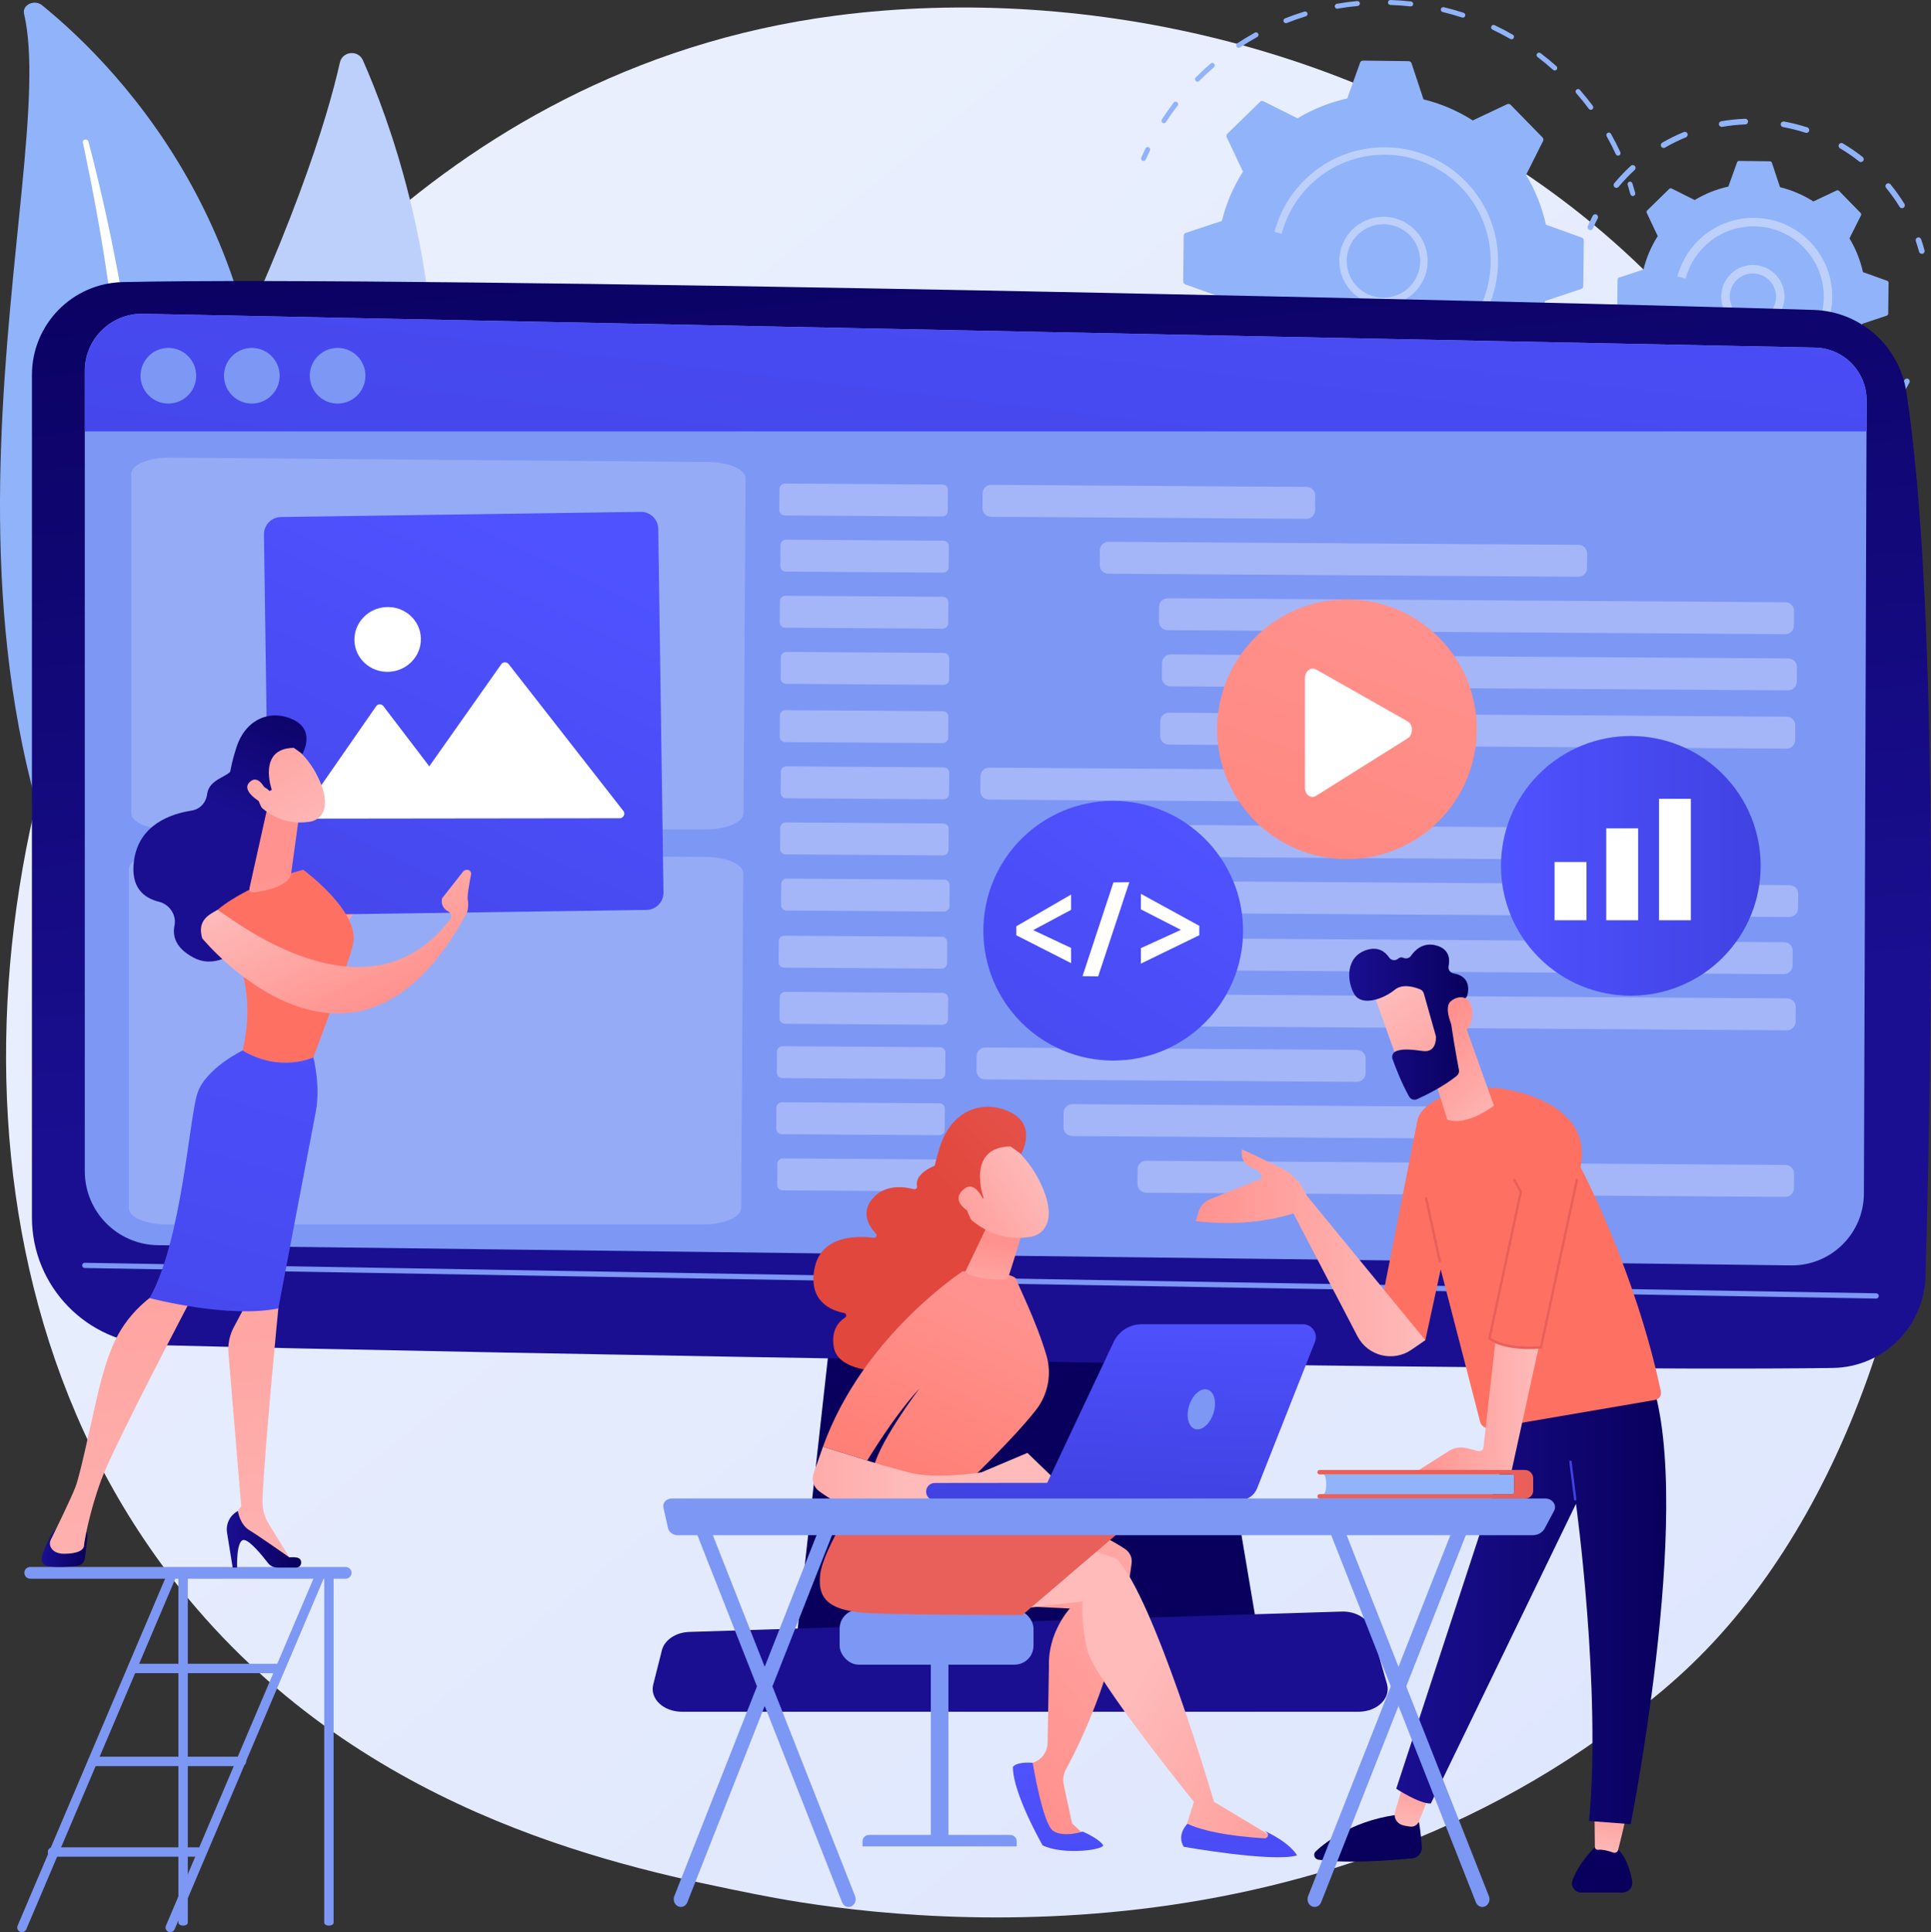 <?xml version="1.0" encoding="UTF-8"?>
<svg xmlns="http://www.w3.org/2000/svg" xmlns:xlink="http://www.w3.org/1999/xlink" viewBox="0 0 2756.09 2757.54">
  <rect x="0" y="0" width="2756.09" height="2757.54" fill="#333333" stroke="none"/>
  <defs>
    <style>
      .cls-1 {
        fill: url(#linear-gradient-15);
      }

      .cls-2 {
        fill: url(#linear-gradient-13);
      }

      .cls-3 {
        fill: url(#linear-gradient-28);
      }

      .cls-4 {
        fill: url(#linear-gradient-53);
      }

      .cls-5 {
        fill: url(#linear-gradient-42);
      }

      .cls-6 {
        fill: url(#linear-gradient-46);
      }

      .cls-7 {
        fill: url(#linear-gradient-2);
      }

      .cls-8 {
        fill: url(#linear-gradient-43);
      }

      .cls-9 {
        fill: url(#linear-gradient-25);
      }

      .cls-10 {
        fill: url(#linear-gradient-10);
      }

      .cls-11 {
        fill: url(#linear-gradient-12);
      }

      .cls-12 {
        fill: url(#linear-gradient-40);
      }

      .cls-13 {
        fill: url(#linear-gradient-27);
      }

      .cls-14 {
        opacity: .53;
      }

      .cls-14, .cls-15, .cls-16, .cls-17 {
        fill: #fff;
      }

      .cls-18 {
        fill: url(#linear-gradient-37);
      }

      .cls-19 {
        fill: url(#linear-gradient-39);
      }

      .cls-20 {
        fill: url(#linear-gradient-52);
      }

      .cls-21 {
        fill: url(#linear-gradient-47);
      }

      .cls-22 {
        fill: url(#linear-gradient-26);
      }

      .cls-23 {
        fill: url(#linear-gradient-4);
      }

      .cls-24 {
        fill: url(#linear-gradient-35);
      }

      .cls-25 {
        fill: url(#linear-gradient-30);
      }

      .cls-26 {
        fill: url(#linear-gradient-44);
      }

      .cls-27 {
        fill: url(#linear-gradient-49);
      }

      .cls-28 {
        fill: url(#linear-gradient-3);
      }

      .cls-29 {
        fill: url(#linear-gradient-34);
      }

      .cls-30 {
        fill: url(#linear-gradient-5);
      }

      .cls-31 {
        fill: url(#linear-gradient-38);
      }

      .cls-32 {
        fill: url(#linear-gradient-22);
      }

      .cls-33 {
        fill: url(#linear-gradient-24);
      }

      .cls-34 {
        isolation: isolate;
      }

      .cls-35 {
        fill: url(#linear-gradient-33);
      }

      .cls-36 {
        fill: url(#linear-gradient-51);
      }

      .cls-37 {
        fill: url(#linear-gradient-8);
      }

      .cls-38 {
        opacity: .56;
      }

      .cls-39 {
        fill: url(#linear-gradient-14);
      }

      .cls-40 {
        fill: url(#linear-gradient-29);
      }

      .cls-41 {
        fill: url(#linear-gradient-20);
      }

      .cls-42 {
        fill: url(#linear-gradient-17);
      }

      .cls-43 {
        fill: url(#linear-gradient-50);
      }

      .cls-44 {
        fill: url(#linear-gradient-7);
      }

      .cls-16 {
        opacity: .35;
      }

      .cls-45 {
        fill: url(#linear-gradient-9);
      }

      .cls-46 {
        fill: url(#linear-gradient-11);
      }

      .cls-47 {
        fill: url(#linear-gradient-19);
      }

      .cls-48 {
        fill: url(#linear-gradient-6);
      }

      .cls-49 {
        fill: #7d97f4;
      }

      .cls-50 {
        fill: #91b3fa;
      }

      .cls-51 {
        fill: url(#linear-gradient-36);
      }

      .cls-52 {
        fill: url(#linear-gradient-21);
      }

      .cls-53 {
        fill: url(#linear-gradient-45);
      }

      .cls-54 {
        fill: url(#linear-gradient-48);
      }

      .cls-55 {
        fill: url(#linear-gradient-32);
      }

      .cls-56 {
        fill: url(#linear-gradient-41);
      }

      .cls-17 {
        mix-blend-mode: soft-light;
      }

      .cls-57 {
        fill: url(#linear-gradient-16);
      }

      .cls-58 {
        fill: #bdd0fb;
      }

      .cls-59 {
        fill: url(#linear-gradient);
      }

      .cls-60 {
        fill: url(#linear-gradient-23);
      }

      .cls-61 {
        fill: url(#linear-gradient-31);
      }

      .cls-62 {
        fill: url(#linear-gradient-18);
      }
    </style>
    <linearGradient id="linear-gradient" x1="3099.54" y1="3551.89" x2="662.4" y2="525.11" gradientUnits="userSpaceOnUse">
      <stop offset="0" stop-color="#dae3fe"/>
      <stop offset="1" stop-color="#e9effd"/>
    </linearGradient>
    <linearGradient id="linear-gradient-2" x1="1693.52" y1="1862.75" x2="2130.35" y2="1376.27" gradientUnits="userSpaceOnUse">
      <stop offset="0" stop-color="#09005d"/>
      <stop offset="1" stop-color="#1a0f91"/>
    </linearGradient>
    <linearGradient id="linear-gradient-3" x1="1285.07" y1="128.39" x2="1420.75" y2="1524.94" xlink:href="#linear-gradient-2"/>
    <linearGradient id="linear-gradient-4" x1="2162.23" y1="1480.48" x2="1801.51" y2="1947.1" xlink:href="#linear-gradient-2"/>
    <linearGradient id="linear-gradient-5" x1="1471.61" y1="-93.63" x2="1322.69" y2="1157.31" gradientUnits="userSpaceOnUse">
      <stop offset="0" stop-color="#4f52ff"/>
      <stop offset="1" stop-color="#4042e2"/>
    </linearGradient>
    <linearGradient id="linear-gradient-6" x1="-761.33" y1="2892.81" x2="-759" y2="3140.42" gradientTransform="translate(1188.9) rotate(-180) scale(1 -1)" xlink:href="#linear-gradient-2"/>
    <linearGradient id="linear-gradient-7" x1="-821.02" y1="2616.3" x2="-833.86" y2="2515.85" gradientTransform="translate(1188.9) rotate(-180) scale(1 -1)" gradientUnits="userSpaceOnUse">
      <stop offset="0" stop-color="#febbba"/>
      <stop offset="1" stop-color="#ff928e"/>
    </linearGradient>
    <linearGradient id="linear-gradient-8" x1="-1095.86" y1="2895.97" x2="-1093.53" y2="3143.57" gradientTransform="translate(1188.9) rotate(-180) scale(1 -1)" xlink:href="#linear-gradient-2"/>
    <linearGradient id="linear-gradient-9" x1="-1101.82" y1="2650.72" x2="-1114.34" y2="2552.84" xlink:href="#linear-gradient-7"/>
    <linearGradient id="linear-gradient-10" x1="-1189.31" y1="2278.8" x2="-803.96" y2="2278.8" gradientTransform="translate(1188.9) rotate(-180) scale(1 -1)" xlink:href="#linear-gradient-2"/>
    <linearGradient id="linear-gradient-11" x1="-1109.38" y1="2219.67" x2="-1095.36" y2="2191.64" gradientTransform="translate(1188.9) rotate(-180) scale(1 -1)" xlink:href="#linear-gradient-5"/>
    <linearGradient id="linear-gradient-12" x1="2499.76" y1="1295.84" x2="2407.09" y2="1448.07" gradientUnits="userSpaceOnUse">
      <stop offset="0" stop-color="#ff928e"/>
      <stop offset="1" stop-color="#fe7062"/>
    </linearGradient>
    <linearGradient id="linear-gradient-13" x1="2235.93" y1="1534.34" x2="2173.05" y2="1607.15" gradientUnits="userSpaceOnUse">
      <stop offset="0" stop-color="#e1473d"/>
      <stop offset="1" stop-color="#e9605a"/>
    </linearGradient>
    <linearGradient id="linear-gradient-14" x1="-1007.19" y1="2007.86" x2="-831.73" y2="2007.86" xlink:href="#linear-gradient-7"/>
    <linearGradient id="linear-gradient-15" x1="-845.5" y1="1787.9" x2="-517.82" y2="1787.9" xlink:href="#linear-gradient-7"/>
    <linearGradient id="linear-gradient-16" x1="-963.47" y1="1604.12" x2="-849.43" y2="1487.11" xlink:href="#linear-gradient-7"/>
    <linearGradient id="linear-gradient-17" x1="-798.08" y1="1413.4" x2="-940.26" y2="1601.49" xlink:href="#linear-gradient-7"/>
    <linearGradient id="linear-gradient-18" x1="-906.66" y1="1458.77" x2="-736.83" y2="1458.77" gradientTransform="translate(1188.9) rotate(-180) scale(1 -1)" xlink:href="#linear-gradient-2"/>
    <linearGradient id="linear-gradient-19" x1="-1006.32" y1="1562.35" x2="-892.28" y2="1445.35" xlink:href="#linear-gradient-7"/>
    <linearGradient id="linear-gradient-20" x1="2356.35" y1="1495.99" x2="2296.79" y2="1600.24" xlink:href="#linear-gradient-13"/>
    <linearGradient id="linear-gradient-21" x1="1901.35" y1="2091.44" x2="1424.8" y2="2497.39" gradientTransform="matrix(1,0,0,1,0,0)" xlink:href="#linear-gradient-7"/>
    <linearGradient id="linear-gradient-22" x1="-317.12" y1="2516.23" x2="-343.4" y2="2919.17" gradientTransform="translate(1188.9) rotate(-180) scale(1 -1)" xlink:href="#linear-gradient-5"/>
    <linearGradient id="linear-gradient-23" x1="1620.34" y1="2409.55" x2="1966.71" y2="2608.11" gradientTransform="matrix(1,0,0,1,0,0)" xlink:href="#linear-gradient-7"/>
    <linearGradient id="linear-gradient-24" x1="1583.47" y1="1780.91" x2="1552.58" y2="1847.1" xlink:href="#linear-gradient-13"/>
    <linearGradient id="linear-gradient-25" x1="-570.71" y1="2499.69" x2="-596.99" y2="2902.63" gradientTransform="translate(1188.9) rotate(-180) scale(1 -1)" xlink:href="#linear-gradient-5"/>
    <linearGradient id="linear-gradient-26" x1="1387.88" y1="1734.64" x2="1655.94" y2="1463.27" xlink:href="#linear-gradient-13"/>
    <linearGradient id="linear-gradient-27" x1="-217.58" y1="1865.6" x2="-17.24" y2="2301.63" gradientTransform="translate(1188.9) rotate(-180) scale(1 -1)" xlink:href="#linear-gradient-12"/>
    <linearGradient id="linear-gradient-28" x1="-212.75" y1="1894.56" x2="-231.61" y2="1773.55" xlink:href="#linear-gradient-7"/>
    <linearGradient id="linear-gradient-29" x1="-294.26" y1="1666.51" x2="-127.68" y2="1779.66" xlink:href="#linear-gradient-7"/>
    <linearGradient id="linear-gradient-30" x1="1351.16" y1="1698.37" x2="1619.22" y2="1427" xlink:href="#linear-gradient-13"/>
    <linearGradient id="linear-gradient-31" x1="-307.03" y1="1644.78" x2="-114.14" y2="1775.8" xlink:href="#linear-gradient-7"/>
    <linearGradient id="linear-gradient-32" x1="-104.49" y1="2104.08" x2="249.68" y2="2104.08" xlink:href="#linear-gradient-7"/>
    <linearGradient id="linear-gradient-33" x1="1481.08" y1="1856.81" x2="1472.25" y2="2139.21" xlink:href="#linear-gradient-5"/>
    <linearGradient id="linear-gradient-34" x1="1685.61" y1="1863.2" x2="1676.79" y2="2145.6" xlink:href="#linear-gradient-5"/>
    <linearGradient id="linear-gradient-35" x1="2070.96" y1="1660.64" x2="2053.38" y2="1878.19" xlink:href="#linear-gradient-13"/>
    <linearGradient id="linear-gradient-36" x1="-519.45" y1="1077.86" x2="-376.45" y2="1403.22" gradientTransform="translate(48.14) rotate(-180) scale(1 -1)" xlink:href="#linear-gradient-7"/>
    <linearGradient id="linear-gradient-37" x1="-557.91" y1="1067.08" x2="-459.14" y2="1291.8" gradientTransform="translate(48.14) rotate(-180) scale(1 -1)" xlink:href="#linear-gradient-7"/>
    <linearGradient id="linear-gradient-38" x1="635.93" y1="1015.93" x2="-67.38" y2="1856.83" gradientTransform="translate(23.71 51.48) rotate(-8.27) scale(1 .83) skewX(2.74)" xlink:href="#linear-gradient-5"/>
    <linearGradient id="linear-gradient-39" x1="-359.76" y1="965.69" x2="-282.35" y2="1159.85" gradientTransform="translate(48.14) rotate(-180) scale(1 -1)" xlink:href="#linear-gradient-2"/>
    <linearGradient id="linear-gradient-40" x1="-76.8" y1="2208.75" x2="-11.17" y2="2208.75" gradientTransform="translate(48.14) rotate(-180) scale(1 -1)" xlink:href="#linear-gradient-2"/>
    <linearGradient id="linear-gradient-41" x1="-354.15" y1="2467.58" x2="-259.69" y2="1363.65" gradientTransform="translate(48.14) rotate(-180) scale(1 -1)" xlink:href="#linear-gradient-7"/>
    <linearGradient id="linear-gradient-42" x1="-381.74" y1="2196.77" x2="-275.53" y2="2196.77" gradientTransform="translate(48.14) rotate(-180) scale(1 -1)" xlink:href="#linear-gradient-2"/>
    <linearGradient id="linear-gradient-43" x1="-164.15" y1="2484.01" x2="-69.67" y2="1379.79" gradientTransform="translate(48.14) rotate(-180) scale(1 -1)" xlink:href="#linear-gradient-7"/>
    <linearGradient id="linear-gradient-44" x1="939.94" y1="1099.41" x2="767.85" y2="1192.07" xlink:href="#linear-gradient-12"/>
    <linearGradient id="linear-gradient-45" x1="-426.22" y1="1245.47" x2="-100.27" y2="2377.22" gradientTransform="translate(48.14) rotate(-180) scale(1 -1)" xlink:href="#linear-gradient-5"/>
    <linearGradient id="linear-gradient-46" x1="-364.5" y1="1379.44" x2="-346.76" y2="1249.63" gradientTransform="translate(48.14) rotate(-180) scale(1 -1)" xlink:href="#linear-gradient-7"/>
    <linearGradient id="linear-gradient-47" x1="-409.29" y1="1212.08" x2="-254.48" y2="936.58" gradientTransform="translate(48.14) rotate(-180) scale(1 -1)" xlink:href="#linear-gradient-7"/>
    <linearGradient id="linear-gradient-48" x1="-376" y1="972.16" x2="-298.59" y2="1166.32" gradientTransform="translate(48.14) rotate(-180) scale(1 -1)" xlink:href="#linear-gradient-2"/>
    <linearGradient id="linear-gradient-49" x1="-376.33" y1="1230.6" x2="-221.53" y2="955.09" gradientTransform="translate(48.14) rotate(-180) scale(1 -1)" xlink:href="#linear-gradient-7"/>
    <linearGradient id="linear-gradient-50" x1="6128.06" y1="3855.18" x2="6352.85" y2="3855.18" gradientTransform="translate(-5739.04 -2529.61) rotate(63.45) scale(1 -1)" xlink:href="#linear-gradient-7"/>
    <linearGradient id="linear-gradient-51" x1="1697.81" y1="1173.92" x2="1221.26" y2="1849.03" xlink:href="#linear-gradient-5"/>
    <linearGradient id="linear-gradient-52" x1="2004.33" y1="824.86" x2="1474.83" y2="2221.41" xlink:href="#linear-gradient-12"/>
    <linearGradient id="linear-gradient-53" x1="2142.33" y1="1235.66" x2="2512.98" y2="1235.66" gradientTransform="translate(1555.5 -1283.99) rotate(45)" xlink:href="#linear-gradient-5"/>
  </defs>
  <g class="cls-34">
    <g id="Calque_2">
      <g id="Illustration">
        <g>
          <path class="cls-59" d="M2436.59,2353.01c-56.39,58.65-109.75,96.47-151.91,126.35-495.55,351.26-1081.92,248.87-1206.54,223.86-184.02-36.92-539.74-108.3-796.92-407.07C-107.86,1844.15-47.27,1132.01,254.53,661.92c55.2-85.99,346.81-563.24,939.49-639.78,358.69-46.32,776.8,47.1,1079.58,297.7,635.57,526.04,590.33,1588.72,162.98,2033.17Z"/>
          <g>
            <g>
              <g>
                <path class="cls-50" d="M1633.03,229.64c-.72.17-1.5.12-2.24-.2-1.79-.78-2.61-2.86-1.83-4.65,1.89-4.34,3.89-8.7,5.94-12.96.84-1.76,2.96-2.49,4.71-1.65,1.76.85,2.5,2.96,1.65,4.72-2.01,4.17-3.97,8.45-5.83,12.72-.46,1.06-1.38,1.77-2.42,2.02Z"/>
                <path class="cls-50" d="M2310.29,222.02c-1.6.39-3.31-.4-4.03-1.95-4.01-8.67-8.41-17.29-13.09-25.61-.96-1.7-.35-3.85,1.35-4.81,1.69-.98,3.85-.35,4.81,1.35,4.77,8.49,9.26,17.27,13.35,26.11.82,1.77.05,3.87-1.73,4.69-.22.1-.44.18-.66.23ZM2271.39,156.6c-1.33.32-2.79-.15-3.66-1.32-5.69-7.64-11.77-15.17-18.07-22.38-1.28-1.47-1.13-3.7.34-4.98,1.46-1.29,3.7-1.13,4.98.33,6.42,7.35,12.62,15.03,18.42,22.81,1.16,1.56.84,3.78-.72,4.94-.39.29-.83.49-1.28.6ZM2219.94,100.5c-1.09.26-2.28,0-3.18-.8-7.15-6.36-14.62-12.51-22.21-18.27-1.55-1.18-1.86-3.4-.68-4.95,1.18-1.55,3.39-1.86,4.95-.68,7.74,5.88,15.35,12.14,22.63,18.63,1.46,1.3,1.59,3.53.29,4.99-.5.56-1.13.92-1.81,1.08ZM1662.07,175.72c-.91.22-1.91.08-2.76-.48-1.63-1.06-2.1-3.25-1.03-4.89,5.3-8.14,11.01-16.19,16.94-23.92,1.19-1.55,3.4-1.84,4.95-.65,1.55,1.19,1.84,3.41.65,4.95-5.83,7.58-11.42,15.48-16.62,23.47-.51.79-1.29,1.3-2.13,1.51ZM2158.23,55.98c-.85.2-1.77.1-2.59-.37-8.27-4.76-16.83-9.24-25.45-13.33-1.76-.84-2.51-2.94-1.68-4.71.84-1.77,2.95-2.51,4.7-1.68,8.79,4.17,17.52,8.75,25.95,13.6,1.69.97,2.27,3.13,1.3,4.82-.5.88-1.33,1.45-2.23,1.67ZM1709.92,116.51c-1.15.28-2.41-.03-3.32-.92-1.38-1.37-1.39-3.61-.02-4.99,6.87-6.93,14.08-13.66,21.43-20,1.47-1.28,3.71-1.11,4.98.36,1.28,1.48,1.11,3.71-.36,4.98-7.21,6.23-14.28,12.83-21.03,19.63-.48.48-1.06.8-1.68.95ZM2088.71,25.06c-.61.15-1.28.13-1.92-.08-9.04-2.95-18.35-5.59-27.66-7.84-1.89-.46-3.06-2.36-2.6-4.26.46-1.9,2.37-3.06,4.26-2.6,9.49,2.29,18.97,4.98,28.19,7.99,1.85.61,2.87,2.6,2.26,4.45-.4,1.21-1.38,2.06-2.53,2.34ZM1768.74,68.2c-1.4.34-2.93-.21-3.77-1.48-1.08-1.63-.63-3.82.99-4.9,8.12-5.37,16.55-10.49,25.07-15.21,1.7-.95,3.85-.33,4.8,1.38.95,1.71.33,3.86-1.38,4.8-8.35,4.63-16.62,9.65-24.59,14.92-.35.23-.73.4-1.12.49ZM2014.33,9.02c-.39.09-.8.12-1.21.08-9.49-1.04-19.14-1.73-28.69-2.04-1.95-.06-3.48-1.69-3.42-3.64.06-1.95,1.69-3.48,3.64-3.41,9.73.31,19.57,1.01,29.23,2.08,1.94.21,3.34,1.96,3.12,3.9-.17,1.52-1.28,2.71-2.68,3.05ZM1938.24,8.43c-.16.04-.33.07-.5.09-9.49.89-19.08,2.18-28.51,3.82-1.92.34-3.75-.95-4.09-2.88-.33-1.92,1.02-3.71,2.87-4.08,9.61-1.67,19.38-2.98,29.06-3.9,1.94-.18,3.66,1.24,3.85,3.19.17,1.77-1,3.36-2.68,3.77ZM1836.2,32.96c-1.68.41-3.45-.48-4.11-2.13-.72-1.81.17-3.87,1.98-4.59,9.05-3.59,18.35-6.87,27.65-9.74,1.9-.53,3.84.47,4.42,2.33.57,1.86-.47,3.84-2.33,4.42-9.12,2.82-18.25,6.03-27.13,9.55-.16.06-.32.11-.48.15Z"/>
                <path class="cls-50" d="M2331.34,279.7c-1.85.45-3.73-.66-4.23-2.5-1.22-4.47-2.55-8.98-3.94-13.42-.59-1.86.45-3.84,2.31-4.43,1.87-.53,3.85.45,4.43,2.31,1.42,4.52,2.77,9.12,4.02,13.68.51,1.88-.59,3.82-2.48,4.34-.03,0-.07.02-.11.03Z"/>
              </g>
              <g>
                <path class="cls-50" d="M2293.01,566.69c-.86.21-1.8.09-2.63-.39-1.68-.99-2.23-3.16-1.24-4.84,2.38-4.02,4.7-8.12,6.89-12.18.93-1.71,3.07-2.35,4.79-1.43,1.72.93,2.36,3.07,1.43,4.79-2.24,4.13-4.6,8.31-7.03,12.41-.51.86-1.32,1.42-2.21,1.64Z"/>
                <path class="cls-50" d="M2060.65,738.69l-3.11.74c-1.9.44-3.8-.75-4.24-2.65-.44-1.89.73-3.77,2.61-4.23.01,0,.02,0,.03,0l3.05-.72c8.11-1.95,16.27-4.22,24.25-6.73,1.88-.53,3.84.45,4.43,2.31.58,1.86-.45,3.84-2.31,4.43-8.14,2.56-16.45,4.86-24.72,6.86ZM2011.81,747.06c-.15.04-.31.06-.47.08-9.52.98-19.2,1.61-28.78,1.87-1.95.05-3.57-1.49-3.62-3.44-.05-1.95,1.49-3.56,3.44-3.63,9.4-.25,18.9-.86,28.24-1.83,1.94-.2,3.68,1.21,3.88,3.15.18,1.78-.99,3.39-2.68,3.8ZM2128.45,715.21c-1.61.39-3.32-.4-4.03-1.96-.82-1.77-.04-3.87,1.73-4.69,8.55-3.93,17.04-8.24,25.24-12.8,1.71-.96,3.85-.34,4.8,1.37.95,1.7.34,3.85-1.37,4.8-8.36,4.66-17.01,9.05-25.73,13.05-.21.1-.43.17-.65.22ZM1936.91,747.27c-.37.09-.77.12-1.17.08-9.55-.94-19.16-2.25-28.57-3.91-1.92-.34-3.2-2.17-2.86-4.09.34-1.92,2.17-3.21,4.09-2.87,9.23,1.63,18.66,2.92,28.04,3.84,1.94.19,3.36,1.92,3.17,3.86-.15,1.54-1.27,2.75-2.69,3.09ZM2192.98,677.18c-1.34.32-2.81-.16-3.68-1.34-1.16-1.57-.82-3.78.75-4.94,7.54-5.54,14.99-11.47,22.14-17.63,1.48-1.27,3.71-1.11,4.98.37,1.27,1.48,1.11,3.71-.37,4.98-7.29,6.28-14.88,12.32-22.56,17.97-.39.29-.82.48-1.26.59ZM1863.5,732.5c-.6.14-1.24.14-1.87-.06-9.14-2.82-18.29-6.04-27.2-9.57-1.81-.72-2.7-2.77-1.98-4.58.72-1.82,2.77-2.7,4.59-1.98,8.74,3.46,17.72,6.62,26.68,9.39,1.86.58,2.91,2.55,2.33,4.42-.38,1.23-1.38,2.11-2.55,2.39ZM2248.56,626.96c-1.1.26-2.3,0-3.2-.81-1.45-1.31-1.56-3.55-.25-4.99,6.31-6.97,12.43-14.26,18.19-21.68,1.2-1.54,3.41-1.82,4.96-.62,1.54,1.19,1.82,3.42.62,4.96-5.87,7.56-12.11,14.99-18.54,22.09-.5.54-1.12.9-1.79,1.06ZM1794.58,703.25c-.82.2-1.73.1-2.53-.34-8.37-4.6-16.68-9.61-24.71-14.87-1.63-1.07-2.09-3.26-1.02-4.89,1.07-1.63,3.26-2.09,4.89-1.02,7.88,5.17,16.03,10.07,24.24,14.59,1.71.94,2.33,3.09,1.39,4.8-.5.91-1.34,1.51-2.27,1.73ZM1732.98,660.68c-1.06.26-2.23.02-3.12-.75-5.73-4.88-11.41-10.02-16.87-15.26-1.47-1.41-2.93-2.84-4.37-4.26-1.39-1.38-1.39-3.61-.02-4.99,1.37-1.39,3.61-1.39,4.99-.02,1.41,1.41,2.84,2.8,4.28,4.18,5.36,5.15,10.93,10.19,16.55,14.98,1.49,1.26,1.66,3.49.4,4.98-.5.59-1.16.97-1.86,1.14ZM1681.08,606.68c-1.3.31-2.73-.13-3.61-1.25-5.91-7.54-11.6-15.4-16.92-23.37-1.08-1.62-.64-3.82.98-4.9,1.62-1.08,3.82-.64,4.9.98,5.21,7.82,10.8,15.53,16.6,22.93,1.2,1.53.93,3.76-.6,4.96-.41.32-.87.54-1.35.66ZM1641.05,543.37c-1.56.38-3.24-.36-3.99-1.86-4.27-8.57-8.25-17.42-11.85-26.31-.73-1.81.14-3.87,1.95-4.6,1.8-.7,3.87.14,4.6,1.95,3.53,8.72,7.44,17.4,11.62,25.81.87,1.75.16,3.87-1.59,4.74-.24.12-.5.21-.75.27Z"/>
                <path class="cls-50" d="M1614.61,473.15c-1.86.45-3.75-.67-4.24-2.53-1.2-4.55-2.34-9.21-3.38-13.85-.43-1.91.91-3.72,2.67-4.22,1.9-.43,3.79.77,4.22,2.67,1.02,4.55,2.14,9.13,3.32,13.59.5,1.89-.62,3.82-2.51,4.32-.03,0-.05.01-.08.02Z"/>
              </g>
              <g>
                <path class="cls-50" d="M1688.73,401.53c-.02,1.9,1.16,3.61,2.95,4.25l51.04,18.28c5.48,24.72,14.95,48.74,28.42,71.04l-24.3,48.42c-.85,1.7-.53,3.75.79,5.11l45.44,46.52c1.33,1.36,3.37,1.73,5.09.92l48.99-23.15c21.98,14,45.77,24.03,70.35,30.09l17.07,51.46c.6,1.8,2.27,3.03,4.17,3.05l65.03.77c1.9.02,3.61-1.16,4.25-2.95l18.28-51.04c24.72-5.48,48.74-14.95,71.04-28.42l48.42,24.3c1.7.85,3.75.53,5.11-.79l46.52-45.44c1.36-1.33,1.73-3.37.91-5.09l-23.15-48.99c14-21.98,24.03-45.77,30.09-70.35l51.46-17.07c1.8-.6,3.03-2.28,3.05-4.18l.77-65.03c.02-1.9-1.16-3.61-2.95-4.25l-51.04-18.28c-5.48-24.72-14.95-48.74-28.42-71.04l24.3-48.42c.85-1.7.53-3.75-.79-5.11l-45.44-46.52c-1.33-1.36-3.37-1.73-5.09-.91l-48.98,23.15c-21.98-14-45.77-24.03-70.35-30.09l-17.07-51.46c-.6-1.8-2.28-3.03-4.18-3.05l-65.03-.77c-1.9-.02-3.61,1.16-4.25,2.95l-18.28,51.04c-24.72,5.48-48.74,14.95-71.04,28.42l-48.43-24.3c-1.7-.85-3.75-.53-5.11.8l-46.52,45.44c-1.36,1.33-1.73,3.37-.92,5.09l23.15,48.98c-14,21.98-24.02,45.77-30.09,70.35l-51.46,17.07c-1.8.6-3.03,2.27-3.05,4.18l-.77,65.03Z"/>
                <path class="cls-58" d="M1989.39,433.68s-.04,0-.06.01c-16.37,3.93-33.3,1.24-47.65-7.56s-24.43-22.66-28.35-39.04c-3.93-16.38-1.25-33.3,7.56-47.66,18.17-29.64,57.06-38.97,86.69-20.8,14.36,8.8,24.43,22.66,28.35,39.04,3.93,16.38,1.25,33.3-7.56,47.66-8.79,14.34-22.63,24.4-38.98,28.34ZM1962.34,321.41c-13.6,3.28-25.11,11.65-32.43,23.58-7.32,11.94-9.55,26.02-6.29,39.64,3.27,13.62,11.65,25.16,23.59,32.48,11.94,7.32,26.02,9.55,39.65,6.28.02,0,.03,0,.05-.01,13.6-3.28,25.11-11.65,32.43-23.58,7.32-11.94,9.55-26.02,6.29-39.64-3.27-13.62-11.65-25.16-23.59-32.48-11.94-7.32-26.02-9.55-39.65-6.29-.02,0-.03,0-.05.01Z"/>
                <path class="cls-58" d="M2014.25,529.9c-53.79,12.96-112.9-1.89-154.3-44.27-8.09-8.28-15.28-17.4-21.39-27.12l8.97-5.64c5.71,9.08,12.44,17.61,20,25.35,45.89,46.99,115.1,57.78,171.66,31.9.11-.05.21-.1.32-.14.11-.05.21-.1.32-.15,15.2-7.04,29.46-16.72,42.11-29.07,28.97-28.29,45.19-66.18,45.67-106.67.15-12.84-1.28-25.44-4.22-37.6-6.32-26.21-19.6-50.33-38.92-70.13-58.41-59.81-154.6-60.95-214.41-2.53-19.67,19.21-33.74,43.33-40.68,69.77l-10.25-2.7c7.44-28.29,22.49-54.1,43.53-74.65,63.99-62.49,166.9-61.28,229.39,2.71,20.68,21.18,34.88,46.98,41.64,75.03,3.14,13.01,4.67,26.5,4.51,40.23-.51,43.33-17.86,83.86-48.86,114.14-21.61,21.11-47.67,34.95-75.1,41.56Z"/>
              </g>
            </g>
            <g>
              <g>
                <path class="cls-50" d="M2270.88,328.22c-.82.2-1.71.14-2.55-.22-2.04-.89-2.98-3.27-2.09-5.31,2.17-4.99,4.54-9.97,7.03-14.8,1.02-1.98,3.45-2.76,5.43-1.74,1.98,1.02,2.76,3.45,1.74,5.43-2.41,4.68-4.69,9.5-6.8,14.33-.53,1.21-1.57,2.03-2.76,2.31Z"/>
                <path class="cls-50" d="M2715.66,297c-1.65.4-3.44-.28-4.38-1.81-5.78-9.39-12.27-18.49-19.27-27.04-1.41-1.73-1.16-4.27.56-5.68,1.72-1.41,4.27-1.16,5.68.56,7.24,8.83,13.93,18.23,19.9,27.92,1.17,1.9.58,4.38-1.32,5.55-.37.23-.77.39-1.17.49ZM2656.99,231.14c-1.16.28-2.43.04-3.44-.75-8.69-6.86-17.9-13.17-27.38-18.78-1.92-1.13-2.55-3.61-1.42-5.52,1.13-1.92,3.61-2.55,5.52-1.42,9.79,5.78,19.31,12.31,28.27,19.39,1.75,1.38,2.05,3.92.67,5.67-.58.74-1.37,1.22-2.22,1.42ZM2308.06,267.98c-1.2.29-2.51.03-3.53-.82-1.71-1.42-1.94-3.97-.52-5.68,3.89-4.67,8.01-9.28,12.26-13.7,3.67-3.83,7.5-7.57,11.38-11.14,1.64-1.52,4.19-1.4,5.7.24,1.51,1.64,1.4,4.19-.24,5.7-3.76,3.46-7.47,7.09-11.02,10.79-4.12,4.29-8.12,8.76-11.88,13.27-.58.69-1.34,1.14-2.15,1.34ZM2579.24,189.54c-.7.17-1.45.15-2.19-.09-10.49-3.4-21.32-6.13-32.19-8.11-2.19-.4-3.64-2.5-3.25-4.69.4-2.2,2.49-3.64,4.69-3.25,11.23,2.04,22.41,4.86,33.24,8.37,2.12.69,3.28,2.96,2.59,5.08-.45,1.38-1.58,2.36-2.9,2.68ZM2375.42,211.03c-1.69.41-3.52-.32-4.43-1.9-1.12-1.93-.46-4.4,1.47-5.52,9.86-5.71,20.21-10.81,30.77-15.15,2.05-.85,4.42.14,5.27,2.2.85,2.06-.14,4.42-2.2,5.27-10.22,4.2-20.25,9.14-29.79,14.67-.35.2-.71.34-1.08.43ZM2491.9,177.43c-.26.06-.52.1-.8.11-11.05.42-22.16,1.59-33.03,3.47-2.2.38-4.28-1.09-4.66-3.29-.38-2.19,1.15-4.2,3.29-4.66,11.22-1.94,22.7-3.15,34.1-3.58,2.23-.08,4.1,1.65,4.18,3.88.07,1.95-1.25,3.63-3.08,4.07Z"/>
                <path class="cls-50" d="M2743.9,362.13c-2.11.51-4.26-.75-4.83-2.86-1.39-5.09-2.96-10.19-4.67-15.16-.72-2.11.4-4.4,2.5-5.12,2.13-.83,4.4.39,5.13,2.5,1.77,5.13,3.39,10.4,4.83,15.66.59,2.15-.68,4.36-2.83,4.96-.04,0-.08.02-.12.03Z"/>
              </g>
              <g>
                <path class="cls-50" d="M2714.52,562.13c-1.02.25-2.13.1-3.09-.51-1.89-1.18-2.45-3.67-1.27-5.56,2.81-4.46,5.5-9.07,8-13.7,1.06-1.96,3.51-2.69,5.47-1.62,1.96,1.06,2.69,3.5,1.63,5.47-2.59,4.78-5.37,9.54-8.26,14.15-.58.93-1.48,1.54-2.47,1.77Z"/>
                <path class="cls-50" d="M2579.91,667.53c-2.02.49-4.12-.65-4.77-2.67-.69-2.12.46-4.4,2.58-5.09,10.32-3.37,20.51-7.48,30.3-12.2,2.02-.98,4.42-.12,5.39,1.88.97,2.01.13,4.42-1.88,5.39-10.11,4.87-20.63,9.12-31.29,12.6-.1.03-.21.06-.31.09ZM2527.22,678.72c-.18.04-.35.07-.54.09-11.16,1.14-22.5,1.56-33.7,1.23-2.23-.06-3.98-1.92-3.91-4.15.07-2.23,1.93-3.98,4.15-3.91,10.85.32,21.83-.09,32.64-1.2,2.22-.23,4.2,1.38,4.42,3.6.21,2.03-1.13,3.87-3.06,4.33ZM2656.43,626.62c-1.49.36-3.11-.15-4.12-1.43-1.38-1.75-1.07-4.29.68-5.66,8.52-6.69,16.71-14.04,24.32-21.82,1.55-1.6,4.11-1.63,5.7-.06,1.59,1.56,1.62,4.11.06,5.7-7.86,8.04-16.31,15.62-25.11,22.53-.47.37-1,.62-1.54.75ZM2440.66,672.64c-.61.15-1.26.15-1.91,0-10.9-2.71-21.71-6.16-32.12-10.27-2.07-.82-3.09-3.16-2.27-5.23.82-2.07,3.16-3.09,5.23-2.27,10.08,3.98,20.55,7.33,31.11,9.94,2.16.54,3.48,2.73,2.94,4.89-.38,1.51-1.56,2.61-2.97,2.95ZM2361.36,637.47c-1.06.26-2.22.08-3.2-.57-9.28-6.24-18.25-13.17-26.68-20.62-1.67-1.47-1.83-4.02-.35-5.69,1.48-1.67,4.02-1.82,5.69-.35,8.16,7.21,16.86,13.93,25.84,19.97,1.85,1.24,2.34,3.75,1.1,5.59-.59.87-1.46,1.44-2.4,1.67ZM2298.72,577.42c-1.53.37-3.2-.18-4.2-1.53-6.65-9.04-12.76-18.61-18.15-28.44-1.07-1.95-.35-4.4,1.6-5.47,1.95-1.08,4.41-.35,5.48,1.6,5.21,9.52,11.12,18.78,17.57,27.54,1.32,1.8.94,4.32-.86,5.64-.45.33-.94.55-1.44.67Z"/>
                <path class="cls-50" d="M2260.16,499.48c-2.08.5-4.21-.72-4.81-2.79-1.53-5.23-2.9-10.56-4.09-15.86-.48-2.15.85-4.29,2.99-4.8.02,0,.04-.01.06-.02,2.17-.49,4.33.88,4.82,3.05,1.15,5.13,2.48,10.3,3.96,15.36.62,2.14-.6,4.38-2.74,5-.06.02-.13.03-.19.05Z"/>
              </g>
              <g>
                <path class="cls-50" d="M2308.22,443.06c-.02,1.29.79,2.44,2,2.88l34.57,12.38c3.71,16.74,10.12,33.02,19.25,48.12l-16.46,32.8c-.58,1.15-.36,2.54.54,3.46l30.78,31.51c.9.92,2.28,1.17,3.45.62l33.18-15.68c14.89,9.48,31,16.27,47.65,20.38l11.56,34.86c.41,1.22,1.54,2.05,2.83,2.07l44.05.52c1.29.01,2.44-.79,2.88-2l12.38-34.57c16.74-3.71,33.01-10.12,48.12-19.25l32.8,16.46c1.15.58,2.54.36,3.46-.54l31.51-30.78c.92-.9,1.17-2.28.62-3.45l-15.68-33.18c9.48-14.89,16.27-31,20.38-47.65l34.86-11.56c1.22-.41,2.05-1.54,2.07-2.83l.52-44.05c.02-1.29-.79-2.44-2-2.88l-34.57-12.38c-3.71-16.74-10.12-33.02-19.25-48.12l16.46-32.8c.58-1.15.36-2.54-.54-3.46l-30.78-31.51c-.9-.92-2.28-1.17-3.45-.62l-33.18,15.68c-14.89-9.48-31-16.27-47.65-20.38l-11.56-34.86c-.4-1.22-1.54-2.05-2.83-2.07l-44.05-.52c-1.29-.02-2.44.79-2.88,2l-12.38,34.57c-16.74,3.71-33.02,10.12-48.12,19.25l-32.8-16.46c-1.15-.58-2.54-.36-3.46.54l-31.51,30.78c-.92.9-1.17,2.28-.62,3.45l15.68,33.18c-9.48,14.89-16.27,31-20.38,47.65l-34.86,11.56c-1.22.41-2.05,1.54-2.07,2.83l-.52,44.05Z"/>
                <path class="cls-58" d="M2512.46,467.23s-.03,0-.04.01c-11.73,2.82-23.85.89-34.14-5.41-10.29-6.31-17.5-16.24-20.31-27.97-2.81-11.73-.89-23.86,5.41-34.14,13.01-21.23,40.88-27.92,62.11-14.9,10.29,6.31,17.5,16.24,20.31,27.97,2.81,11.73.89,23.86-5.41,34.14-6.3,10.27-16.21,17.48-27.93,20.3ZM2494.14,391.19c-8.22,1.98-15.69,7.09-20.45,14.85-4.62,7.53-6.02,16.4-3.96,24.99,2.06,8.59,7.34,15.86,14.87,20.48s16.41,6.02,24.99,3.96c0,0,.02,0,.03,0,8.58-2.07,15.83-7.34,20.44-14.86,4.62-7.53,6.02-16.41,3.96-24.99-2.06-8.59-7.34-15.86-14.87-20.48-7.78-4.77-16.78-5.92-25.02-3.94Z"/>
                <path class="cls-58" d="M2529.3,532.4c-37.26,8.98-78.19-1.3-106.86-30.65-4.96-5.08-9.44-10.62-13.34-16.49-.5-.75-.99-1.51-1.47-2.28l10.24-6.44c3.77,6,8.22,11.64,13.22,16.76h0c5.55,5.68,11.61,10.55,18.03,14.63.02.01.04.02.05.03.03.02.06.04.1.06,28.65,18.1,64.61,20.33,95.06,6.47,7.89-3.58,15.41-8.24,22.34-13.97.22-.18.44-.37.66-.55.18-.15.36-.3.54-.46.46-.39.91-.78,1.36-1.18,1.22-1.08,2.43-2.2,3.61-3.36,19.16-18.71,29.88-43.75,30.2-70.53.1-8.48-.85-16.82-2.79-24.86-4.18-17.33-12.95-33.28-25.73-46.36-18.71-19.16-43.76-29.88-70.53-30.2-26.77-.32-52.07,9.81-71.22,28.52-13,12.69-22.3,28.64-26.9,46.12l-11.7-3.08c5.15-19.59,15.57-37.47,30.14-51.7,21.47-20.97,49.82-32.32,79.82-31.96,30.01.36,58.08,12.37,79.04,33.84,14.32,14.66,24.16,32.54,28.84,51.96,2.17,9.01,3.24,18.35,3.12,27.86-.35,30.01-12.37,58.08-33.84,79.04-14.97,14.61-33.01,24.2-52.01,28.77Z"/>
              </g>
            </g>
          </g>
          <g>
            <path class="cls-50" d="M34.31,19.63c-2.96-12.61,14.78-21,25.65-12.19,110.33,89.47,375.43,357.39,309.37,825.6-82.89,587.44,58.82,801.8,235.22,932.55,0,0-242.25-61.49-394.67-278.99C-164.34,952.56,87,243.9,34.31,19.63Z"/>
            <path class="cls-17" d="M118.28,203.11c13.8,65.4,26.1,130.99,35.61,196.89,9.91,65.84,17.5,131.9,22.69,198.08,4.9,66.19,8.36,132.44,8.56,198.73.54,66.28-2.21,132.51-5.25,198.99-2.6,66.46-5.67,133.4-.8,200.81,4.78,67.28,18.95,135.14,47.05,198.76,7.02,15.86,14.41,31.66,22.8,46.93,8.07,15.41,16.93,30.52,26.1,45.49,18.52,29.86,39.36,58.71,62.59,86.09,46.62,54.67,102.85,103.17,164.8,144.22,6.52,4.32,15.86,3.26,20.86-2.37,4.91-5.53,3.82-13.41-2.4-17.78l-.04-.03c-14.74-10.35-29.32-20.84-43.31-31.85-7.1-5.41-13.91-11.08-20.83-16.64-6.67-5.78-13.61-11.33-20.07-17.28-26.3-23.41-50.67-48.39-72.78-74.8-44.47-52.57-80.07-111.16-107.04-171.89-13.09-30.51-23.56-61.8-31.2-93.67-7.61-31.88-12.4-64.32-15.05-97.02-5.3-65.43-2.91-131.71-.86-198.18,1.95-66.49,3.38-133.32,1.63-200.09-.77-33.38-2.24-66.75-4.4-100.08-.97-16.67-2.31-33.32-3.62-49.97-1.49-16.64-3.09-33.27-4.85-49.88-7.16-66.45-16.67-132.68-28.59-198.56-12.28-65.83-26.58-131.35-43.78-196.29-.49-1.86-2.63-3.02-4.78-2.59-2.09.41-3.41,2.18-3.04,3.98Z"/>
          </g>
          <g>
            <path class="cls-58" d="M300.27,1352.91c-13.53,14.35-37.32,10.23-45.46-7.74-44.91-99.14-146.52-390.91,21.3-727.05C417.83,334.27,467.7,166.88,485.08,89.33c3.67-16.4,26.15-18.58,32.93-3.2,74.84,169.64,272.47,746.68-217.74,1266.79Z"/>
            <path class="cls-17" d="M275.7,1342.45c-.48.09-.98.13-1.48.12-4.25-.06-7.65-3.57-7.58-7.82.07-4.82,9.46-486.69,188.68-890.27,1.73-3.88,6.27-5.64,10.16-3.91,3.89,1.73,5.64,6.28,3.91,10.17-177.92,400.64-187.28,879.46-187.36,884.25-.06,3.75-2.78,6.83-6.33,7.46Z"/>
          </g>
          <g>
            <g>
              <polygon class="cls-7" points="1193.85 1828.38 1136.97 2338.49 1796.86 2338.49 1710.91 1828.38 1193.85 1828.38"/>
              <path class="cls-28" d="M45.58,535.11v1202.18c0,98.9,78.81,179.77,177.67,182.32,439.1,11.32,1974.84,38.78,2392.83,32.62,71.84-1.06,130.04-58.55,132.11-130.37,8.06-279.28,21.15-950.87-27.29-1262.66-10.2-65.66-65.62-114.76-132.04-116.88-367.91-11.77-1995.9-49.14-2413.69-39.76-72.05,1.62-129.59,60.48-129.59,132.55Z"/>
              <path class="cls-49" d="M121.02,529.25v1142.16c0,57.74,46.35,104.79,104.08,105.65l2330.85,28.8c57.24.86,104.16-45.2,104.37-102.44l3.9-1131.95c.15-40.93-32.46-74.47-73.38-75.47L204.48,447.79c-45.77-1.11-83.47,35.68-83.47,81.46Z"/>
              <path class="cls-49" d="M2677.87,1853.19h-.04l-2556.88-43.56c-2.07-.04-3.72-1.74-3.68-3.81.03-2.07,1.72-3.7,3.81-3.68l2556.85,43.56c2.07.04,3.72,1.74,3.68,3.81-.03,2.05-1.71,3.68-3.74,3.68Z"/>
              <path class="cls-23" d="M1939,2442.86h-965.8c-26.24,0-45.94-18.68-40.87-38.74l12.39-49.01c3.73-14.74,19.94-25.56,39.2-26.16l931.06-29.05c20.12-.63,37.94,10.05,42.32,25.37l22.34,78.06c5.8,20.28-13.99,39.53-40.65,39.53Z"/>
            </g>
            <g class="cls-38">
              <path class="cls-14" d="M1344.85,737.05l-224.69-1.46c-4.34-.03-7.83-3.48-7.79-7.7l.23-30.26c.03-4.22,3.57-7.62,7.9-7.59l224.69,1.46c4.34.03,7.83,3.48,7.79,7.7l-.23,30.26c-.03,4.22-3.57,7.62-7.9,7.59Z"/>
              <path class="cls-14" d="M1864.52,740.43l-449.8-2.92c-6.89-.04-12.44-5.53-12.39-12.25l.16-21.24c.05-6.71,5.67-12.11,12.56-12.07l449.8,2.92c6.89.04,12.44,5.53,12.39,12.25l-.16,21.24c-.05,6.71-5.67,12.11-12.56,12.07Z"/>
              <path class="cls-14" d="M1346.18,817.21l-224.69-1.46c-4.34-.03-7.83-3.48-7.79-7.7l.23-30.26c.03-4.22,3.57-7.62,7.9-7.59l224.69,1.46c4.34.03,7.83,3.48,7.79,7.7l-.23,30.26c-.03,4.22-3.57,7.62-7.9,7.59Z"/>
              <path class="cls-14" d="M2252.59,823.1l-670.53-4.36c-6.89-.04-12.44-5.53-12.39-12.25l.16-21.24c.05-6.71,5.67-12.11,12.56-12.07l670.53,4.36c6.89.04,12.44,5.53,12.39,12.25l-.16,21.24c-.05,6.71-5.67,12.11-12.56,12.07Z"/>
              <path class="cls-14" d="M1345.4,897.24l-224.69-1.46c-4.34-.03-7.83-3.48-7.79-7.7l.23-30.26c.03-4.22,3.57-7.62,7.9-7.59l224.69,1.46c4.34.03,7.83,3.48,7.79,7.7l-.23,30.26c-.03,4.22-3.57,7.62-7.9,7.59Z"/>
              <path class="cls-14" d="M2547.88,905.05l-881.31-5.73c-6.89-.04-12.44-5.53-12.39-12.25l.16-21.24c.05-6.71,5.67-12.11,12.56-12.07l881.31,5.73c6.89.04,12.44,5.53,12.39,12.25l-.16,21.24c-.05,6.71-5.67,12.11-12.56,12.07Z"/>
              <path class="cls-14" d="M1346.73,977.39l-224.69-1.46c-4.34-.03-7.83-3.48-7.79-7.7l.23-30.26c.03-4.22,3.57-7.62,7.9-7.59l224.69,1.46c4.34.03,7.83,3.48,7.79,7.7l-.23,30.26c-.03,4.22-3.57,7.62-7.9,7.59Z"/>
              <path class="cls-14" d="M2552.03,985.23l-881.31-5.73c-6.89-.04-12.44-5.53-12.39-12.25l.16-21.24c.05-6.71,5.67-12.11,12.56-12.07l881.31,5.73c6.89.04,12.44,5.53,12.39,12.25l-.16,21.24c-.05,6.71-5.67,12.11-12.56,12.07Z"/>
              <path class="cls-14" d="M1345.37,1060.55l-224.69-1.46c-4.34-.03-7.83-3.48-7.79-7.7l.23-30.26c.03-4.22,3.57-7.62,7.9-7.59l224.69,1.46c4.34.03,7.83,3.48,7.79,7.7l-.23,30.26c-.03,4.22-3.57,7.62-7.9,7.59Z"/>
              <path class="cls-14" d="M2549.61,1068.38l-881.31-5.73c-6.89-.04-12.44-5.53-12.39-12.25l.16-21.24c.05-6.71,5.67-12.11,12.56-12.07l881.31,5.73c6.89.04,12.44,5.53,12.39,12.25l-.16,21.24c-.05,6.71-5.67,12.11-12.56,12.07Z"/>
              <path class="cls-14" d="M1346.7,1140.71l-224.69-1.46c-4.34-.03-7.83-3.48-7.79-7.7l.23-30.26c.03-4.22,3.57-7.62,7.9-7.59l224.69,1.46c4.34.03,7.83,3.48,7.79,7.7l-.23,30.26c-.03,4.22-3.57,7.62-7.9,7.59Z"/>
              <path class="cls-14" d="M1941.96,1144.58l-530.29-3.45c-6.89-.04-12.44-5.53-12.39-12.25l.16-21.24c.05-6.71,5.67-12.11,12.56-12.07l530.29,3.45c6.89.04,12.44,5.53,12.39,12.25l-.16,21.24c-.05,6.71-5.67,12.11-12.56,12.07Z"/>
              <path class="cls-14" d="M1345.92,1220.74l-224.69-1.46c-4.34-.03-7.83-3.48-7.79-7.7l.23-30.26c.03-4.22,3.57-7.62,7.9-7.59l224.69,1.46c4.34.03,7.83,3.48,7.79,7.7l-.23,30.26c-.03,4.22-3.57,7.62-7.9,7.59Z"/>
              <path class="cls-14" d="M2203.48,1226.31l-667.28-4.34c-6.89-.04-12.44-5.53-12.39-12.25l.16-21.24c.05-6.71,5.67-12.11,12.56-12.07l667.28,4.34c6.89.04,12.44,5.53,12.39,12.25l-.16,21.24c-.05,6.71-5.67,12.11-12.56,12.07Z"/>
              <path class="cls-14" d="M1347.24,1300.9l-224.69-1.46c-4.34-.03-7.83-3.48-7.79-7.7l.23-30.26c.03-4.22,3.57-7.62,7.9-7.59l224.69,1.46c4.34.03,7.83,3.48,7.79,7.7l-.23,30.26c-.03,4.22-3.57,7.62-7.9,7.59Z"/>
              <path class="cls-14" d="M2553.77,1308.74l-912.09-5.93c-6.89-.04-12.44-5.53-12.39-12.25l.16-21.24c.05-6.71,5.67-12.11,12.56-12.07l912.09,5.93c6.89.04,12.44,5.53,12.39,12.25l-.16,21.24c-.05,6.71-5.67,12.11-12.56,12.07Z"/>
              <path class="cls-14" d="M1341.22,1540.04l-224.69-1.46c-4.34-.03-7.83-3.48-7.79-7.7l.23-30.26c.03-4.22,3.57-7.62,7.9-7.59l224.69,1.46c4.34.03,7.83,3.48,7.79,7.7l-.23,30.26c-.03,4.22-3.57,7.62-7.9,7.59Z"/>
              <path class="cls-14" d="M1936.48,1543.91l-530.29-3.45c-6.89-.04-12.44-5.53-12.39-12.25l.16-21.24c.05-6.71,5.67-12.11,12.56-12.07l530.29,3.45c6.89.04,12.44,5.53,12.39,12.25l-.16,21.24c-.05,6.71-5.67,12.11-12.56,12.07Z"/>
              <path class="cls-14" d="M1340.44,1620.07l-224.69-1.46c-4.34-.03-7.83-3.48-7.79-7.7l.23-30.26c.03-4.22,3.57-7.62,7.9-7.59l224.69,1.46c4.34.03,7.83,3.48,7.79,7.7l-.23,30.26c-.03,4.22-3.57,7.62-7.9,7.59Z"/>
              <path class="cls-14" d="M2197.63,1625.64l-667.28-4.34c-6.89-.04-12.44-5.53-12.39-12.25l.16-21.24c.05-6.71,5.67-12.11,12.56-12.07l667.28,4.34c6.89.04,12.44,5.53,12.39,12.25l-.16,21.24c-.05,6.71-5.67,12.11-12.56,12.07Z"/>
              <path class="cls-14" d="M1341.76,1700.23l-224.69-1.46c-4.34-.03-7.83-3.48-7.79-7.7l.23-30.26c.03-4.22,3.57-7.62,7.9-7.59l224.69,1.46c4.34.03,7.83,3.48,7.79,7.7l-.23,30.26c-.03,4.22-3.57,7.62-7.9,7.59Z"/>
              <path class="cls-14" d="M2547.92,1708.07l-912.09-5.93c-6.89-.04-12.44-5.53-12.39-12.25l.16-21.24c.05-6.71,5.67-12.11,12.56-12.07l912.09,5.93c6.89.04,12.44,5.53,12.39,12.25l-.16,21.24c-.05,6.71-5.67,12.11-12.56,12.07Z"/>
              <path class="cls-14" d="M1343.82,1382.39l-224.69-1.46c-4.34-.03-7.83-3.48-7.79-7.7l.23-30.26c.03-4.22,3.57-7.62,7.9-7.59l224.69,1.46c4.34.03,7.83,3.48,7.79,7.7l-.23,30.26c-.03,4.22-3.57,7.62-7.9,7.59Z"/>
              <path class="cls-14" d="M2545.99,1390.2l-912.09-5.93c-6.89-.04-12.44-5.53-12.39-12.25l.16-21.24c.05-6.71,5.67-12.11,12.56-12.07l912.09,5.93c6.89.04,12.44,5.53,12.39,12.25l-.16,21.24c-.05,6.71-5.67,12.11-12.56,12.07Z"/>
              <path class="cls-14" d="M1345.15,1462.55l-224.69-1.46c-4.34-.03-7.83-3.48-7.79-7.7l.23-30.26c.03-4.22,3.57-7.62,7.9-7.59l224.69,1.46c4.34.03,7.83,3.48,7.79,7.7l-.23,30.26c-.03,4.22-3.57,7.62-7.9,7.59Z"/>
              <path class="cls-14" d="M2550.31,1470.38l-912.09-5.93c-6.89-.04-12.44-5.53-12.39-12.25l.16-21.24c.05-6.71,5.67-12.11,12.56-12.07l912.09,5.93c6.89.04,12.44,5.53,12.39,12.25l-.16,21.24c-.05,6.71-5.67,12.11-12.56,12.07Z"/>
              <path class="cls-16" d="M1007.09,1183.75H241.41c-29.86,0-54.07-10.42-54.07-23.26v-484.14c0-13.02,24.83-23.51,55.09-23.26l768.7,6.24c29.52.24,53.13,10.62,53.05,23.32l-3.02,477.9c-.08,12.82-24.26,23.2-54.07,23.2Z"/>
              <path class="cls-16" d="M1003.78,1747.45H238.1c-29.86,0-54.07-10.42-54.07-23.26v-484.14c0-13.02,24.83-23.51,55.09-23.26l768.7,6.24c29.52.24,53.13,10.62,53.05,23.32l-3.02,477.9c-.08,12.82-24.26,23.2-54.07,23.2Z"/>
            </g>
            <path class="cls-30" d="M2664.07,615.65l.15-44.19c.15-40.93-32.46-74.46-73.38-75.46L204.55,447.79c-45.77-1.11-83.4,35.69-83.4,81.47v86.39h2542.92Z"/>
            <circle class="cls-49" cx="240.29" cy="536.22" r="39.71"/>
            <circle class="cls-49" cx="481.86" cy="536.22" r="39.71"/>
            <circle class="cls-49" cx="359.42" cy="536.22" r="39.71"/>
          </g>
          <g>
            <path class="cls-49" d="M469.46,2748.05c-3.7,0-6.7-1.86-6.7-4.16v-497.38c0-2.3,3-4.16,6.7-4.16s6.7,1.86,6.7,4.16v497.38c0,2.3-3,4.16-6.7,4.16Z"/>
            <path class="cls-49" d="M261.33,2748.05c-3.7,0-6.7-1.86-6.7-4.16v-497.38c0-2.3,3-4.16,6.7-4.16s6.7,1.86,6.7,4.16v497.38c0,2.3-3,4.16-6.7,4.16Z"/>
            <path class="cls-49" d="M25.11,2748.21c-1.45,3.41.14,7.34,3.55,8.79.86.36,1.74.54,2.62.54,2.61,0,5.09-1.53,6.17-4.08l217.29-511.11c-4.66-.22-9.32-.73-13.98-1.38l-215.64,507.25Z"/>
            <path class="cls-49" d="M236.82,2748.21c-1.45,3.41.14,7.34,3.55,8.79.86.36,1.74.54,2.62.54,2.61,0,5.09-1.53,6.17-4.08l219.13-515.46c-4.72-.33-9.46-.6-14.22-.83l-217.25,511.03Z"/>
            <path class="cls-49" d="M493.35,2253H43.12c-4.63,0-8.38-3.75-8.38-8.38h0c0-4.63,3.75-8.38,8.38-8.38h450.23c4.63,0,8.38,3.75,8.38,8.38h0c0,4.63-3.75,8.38-8.38,8.38Z"/>
            <rect class="cls-49" x="188.43" y="2374.4" width="212.35" height="13.41"/>
            <path class="cls-49" d="M344.56,2520.44h-212.35c-3.7,0-6.7-3-6.7-6.7s3-6.7,6.7-6.7h212.35c3.7,0,6.7,3,6.7,6.7s-3,6.7-6.7,6.7Z"/>
            <path class="cls-49" d="M287.22,2649.75H74.88c-3.7,0-6.7-3-6.7-6.7s3-6.7,6.7-6.7h212.35c3.7,0,6.7,3,6.7,6.7s-3,6.7-6.7,6.7Z"/>
          </g>
          <g>
            <g>
              <g>
                <path class="cls-48" d="M2025.35,2600.79s2.9,16.13,4.05,35.27c.49,8.16-5.56,15.25-13.69,16.03-28.32,2.75-92.79,7.82-133.96,1.88-5.77-.83-8.06-7.92-3.79-11.89,16.97-15.81,57.97-46.58,125.44-53.3l21.96,12Z"/>
                <path class="cls-44" d="M2039.43,2564.44l-14.32,35.1c-1.96,4.81-6.84,7.8-12.01,7.26-3.51-.37-7.66-1.04-11.7-2.27-8.08-2.45-12.64-11.02-10.22-19.11l10.81-36.15,37.44,15.17Z"/>
                <path class="cls-37" d="M2284.26,2628.75s-28.68,23.99-39.85,54.77c-3.07,8.47,3.42,17.38,12.43,17.38h59.01c8.64,0,15.26-7.77,13.75-16.27-3.76-21.25-14.6-55.79-45.34-55.88Z"/>
                <path class="cls-45" d="M2319.78,2597.52s-5.79,25.64-10.24,42.58c-.81,3.08-4.09,4.76-7.08,3.69-8.93-3.19-16.2-4.6-21.48-3.9-2.44.33-4.57-1.7-4.61-4.17l-.55-42.58,43.97,4.37Z"/>
                <path class="cls-10" d="M2167.27,2020.63l-174.42,532.11s33.46,21.91,49.39,21l207.17-427.64s36.25,263.5,18.69,452.67l59.34,4.53s96.49-483.43,23.41-649l-183.58,66.34Z"/>
                <path class="cls-46" d="M2248.3,2141.51c.07,0,.14,0,.21-.01.93-.12,1.58-.96,1.46-1.89l-6.77-53.72c-.12-.92-.95-1.57-1.89-1.46-.93.12-1.58.96-1.46,1.89l6.77,53.73c.11.85.84,1.48,1.67,1.48Z"/>
              </g>
              <path class="cls-11" d="M2134.57,1552.4s141.31,12.55,121.32,113.24c0,0,78.11,147,114.64,320.17,1.19,5.63-2.59,11.13-8.26,12.1l-235.33,40.29c-6.49,1.11-12.75-2.94-14.4-9.31l-56.23-217.32-21.91,101.04-69.62-18.14,58.61-296.9s8.18-43.32,111.19-45.18Z"/>
              <path class="cls-2" d="M2055.11,1801.86c.12,0,.25-.01.37-.04.94-.21,1.54-1.14,1.34-2.09l-19.62-90.07c-.21-.94-1.13-1.54-2.09-1.34-.94.21-1.55,1.14-1.34,2.09l19.62,90.07c.18.82.91,1.38,1.71,1.38Z"/>
              <path class="cls-39" d="M2069.31,2069.89c7.41-4.08,16.09-5.2,24.3-3.16l16.37,4.08c3.48.87,6.93-1.53,7.33-5.09l16.94-150.81c21.19,10.06,51.75,8.86,61.83,8.12l-39,177.8h-136.47l48.69-30.93Z"/>
              <path class="cls-1" d="M1706.71,1742.76l4.13-13.71c2.37-7.89,8.21-14.27,15.85-17.34l74.6-30s1.13-9.57-15.76-16.07c-16.89-6.5-12.94-25.42-12.94-25.42,0,0,23.07,10.53,56.85,27.22,19.32,9.55,30.16,26.4,35.9,39.09l169.05,206.08-19.85,13.64c-26.1,17.93-61.99,9.12-76.83-18.85l-91.58-175.61c-45.98,13.81-92.51,16.45-139.43,10.97Z"/>
              <g>
                <path class="cls-57" d="M2088.79,1456.26l43.46,121.65s-38.49,30.09-66.57,19.92l-21.9-69.73s16.73-85.22,45.01-71.83Z"/>
                <g>
                  <path class="cls-42" d="M1959.07,1412.57c0,1.87,41.87,118.52,41.87,118.52l66.1-25.32-23.26-116.45s-84.71-8.13-84.71,23.25Z"/>
                  <path class="cls-62" d="M2032.19,1417.69l17.04,60.34c.22.77.33,1.55.33,2.36,0,4.92-1.21,21.86-18.46,19.55-15.65-2.09-29.97-3.76-39.07.52-4.09,1.92-6.04,6.63-4.52,10.88,3.81,10.6,12.83,34.32,23.81,53.73,2.23,3.94,7.12,5.47,11.24,3.6,12.41-5.65,38.26-18.29,56.67-33.33,2.49-2.04,3.69-5.24,3.1-8.41-2.9-15.44-11.52-62.39-11.91-75.84-.36-12.63,13.81-22.27,20.05-25.89,2.05-1.19,3.5-3.15,4.06-5.44,1.96-8.13,3.62-26.53-19.85-30.58-4.91-.85-8.11-5.55-7.12-10.43,1.99-9.72,1.35-24.03-17.11-29.3-18.76-5.36-30.57,5.94-36.58,14.6-2.43,3.5-6.97,4.64-10.86,2.9-2.21-.99-4.89-1.03-7.77,1.39-3.87,3.27-9.77,2.27-12.62-1.92-5.47-8.05-15.41-16.09-32.24-10.65-29.86,9.66-28.43,44.09-17.49,62.81,10.95,18.72,42.73,6.4,57.77-6,11.44-9.43,28.86-3.79,36.55-.54,2.44,1.03,4.25,3.12,4.97,5.66Z"/>
                  <path class="cls-47" d="M2076.41,1473.13s-17.67-33.43-5.99-43.93c11.69-10.5,31.49-8.78,30.95,17.36-.66,32.52-24.97,26.57-24.97,26.57Z"/>
                </g>
              </g>
              <path class="cls-41" d="M2182.38,1925.29c9.64,0,16.53-.73,17.27-.81l1.25-.14,51.46-239.91c.2-.95-.4-1.88-1.34-2.08-.96-.21-1.88.4-2.08,1.34l-50.92,237.42c-7.66.67-48.55,3.39-70.14-11.91l44.58-208.43-9.3-17.53c-.45-.86-1.51-1.18-2.37-.73-.86.46-1.18,1.51-.73,2.37l8.71,16.41-44.78,209.39.9.67c15.6,11.72,40.72,13.94,57.51,13.94Z"/>
            </g>
            <g>
              <path class="cls-49" d="M2115.79,2721.44c1.34,0,2.69-.29,4-.9,5.14-2.41,7.52-8.92,5.3-14.53l-212.53-539.25c-2.21-5.61-8.17-8.2-13.31-5.79-5.14,2.41-7.52,8.92-5.3,14.53l212.53,539.25c1.65,4.19,5.39,6.69,9.31,6.69Z"/>
              <path class="cls-49" d="M1876.37,2721.44c3.93,0,7.66-2.51,9.31-6.69l212.53-539.25c2.21-5.61-.16-12.12-5.3-14.53-5.14-2.41-11.1.18-13.31,5.79l-212.53,539.25c-2.21,5.61.16,12.12,5.3,14.53,1.31.61,2.66.9,4,.9Z"/>
              <path class="cls-49" d="M1211.16,2721.44c1.34,0,2.69-.29,4-.9,5.14-2.41,7.52-8.92,5.3-14.53l-212.53-539.25c-2.21-5.61-8.17-8.2-13.31-5.79-5.14,2.41-7.52,8.92-5.3,14.53l212.53,539.25c1.65,4.19,5.39,6.69,9.31,6.69Z"/>
              <path class="cls-49" d="M971.74,2721.44c3.93,0,7.66-2.51,9.31-6.69l212.53-539.25c2.21-5.61-.16-12.12-5.3-14.53-5.14-2.41-11.1.18-13.31,5.79l-212.53,539.25c-2.21,5.61.16,12.12,5.3,14.53,1.3.61,2.66.9,4,.9Z"/>
            </g>
            <g>
              <rect class="cls-49" x="1328.55" y="2358.06" width="25.13" height="271.74"/>
              <path class="cls-49" d="M1231.07,2635.04h220.08v-7.29c0-5.01-4.06-9.07-9.07-9.07h-201.95c-5.01,0-9.07,4.06-9.07,9.07v7.29Z"/>
              <rect class="cls-49" x="1198.41" y="2297.18" width="276.71" height="78.48" rx="27.02" ry="27.02"/>
            </g>
            <g>
              <path class="cls-52" d="M1526.62,2176.88s37.34,5.79,79.32,33.85c6.61,4.42,10.23,12.12,9.24,20-5.03,39.82-25.7,168.7-93.85,294.57-3.59,6.64-4.63,14.36-3.04,21.74l11.84,55.1,21.96,20.59h-56.56l-37.66-101.91,16.1-5.09c12.49-3.95,21.05-15.43,21.28-28.53l1.89-109.32c-1.61-48.71,29.86-82.31,29.86-82.31l-90.33-4.39,89.95-114.3Z"/>
              <path class="cls-32" d="M1574.17,2632.68c5.15,6.74-55.44,15.64-86.05.89,0,0-42.43-73.83-42.43-111.84,0,0,3.37-7.75,28.28-5.99,0,0,14.25,87.42,29.29,97.21,15.05,9.79,42.09.99,42.09.99,0,0,21.22,8.8,28.82,18.74Z"/>
              <path class="cls-60" d="M1448.1,2297.18c.48-.83,97.25-11.64,97.25-11.64,0,0-3.17,29.42,6.73,69.93,9.9,40.5,151.98,215.99,151.98,215.99l-14.9,47.23c46.06,16.05,91.37,18.61,135.96,8.18l-92.33-55.41s-86.41-294.46-139.33-346.99l-97-33.56-48.36,106.27Z"/>
              <path class="cls-33" d="M1231.07,2125.84s-55.75,82.93-60.33,120.76c-4.57,37.83,15.27,53.2,73.77,55.73,58.5,2.53,214.68,2.49,214.68,2.49l133.29-113.92s-97.14-34.66-122.39-44.46c-25.26-9.8-239.02-20.61-239.02-20.61Z"/>
              <path class="cls-9" d="M1694.79,2602.78s-16.04,15.54-5.2,32.82c0,0,127.06,22.52,161.55,12.3,0,0-7.16-16.35-46.01-34.96l2.87,2.2c3.63,2.78,1.5,8.58-3.07,8.32-25.6-1.46-78.57-6.15-110.14-20.69Z"/>
            </g>
            <g>
              <path class="cls-22" d="M1343.75,1659.97c-8.42,2.63-38.79,13.53-34.87,33.06.52,2.59-1.92,4.78-4.47,4.1-13.08-3.52-41.99-7.96-59.91,14.49-15.82,19.82-4,38.53,5.64,48.8,2.33,2.48.37,6.51-3,6.08-24.06-3.04-76.33-3.76-84.88,45.2-7.98,45.66,23.81,58.54,42.66,62.17,3.19.61,3.94,4.81,1.19,6.55-9.4,5.97-20.3,18.29-15.9,42.62,6.9,38.13,81.66,35.01,90.4,34.51.55-.03,1.08-.19,1.56-.47l119.75-68.29c.93-.53,1.58-1.45,1.76-2.51l24.17-139.62c.2-1.13-.16-2.28-.95-3.11l-79.5-82.63c-.95-.98-2.34-1.35-3.64-.95Z"/>
              <path class="cls-13" d="M1381.85,2114.86s64.93-61.82,96.89-102.77c17.28-22.14,22.7-51.27,14.71-78.19-14.59-49.16-40.52-100.07-42.89-108-3.62-12.15-76.42-11.64-76.42-11.64,0,0-143.26,92.97-199.54,250.47l63.21,19.68s37.4-62.75,74.36-102.65c0,0-63.95,84.48-66.2,119.06l135.88,14.04Z"/>
              <path class="cls-3" d="M1459.37,1758.02c-.76,2.52-19.76,65.52-21.25,66.82-1.49,1.31-41.67,3.47-60.58-9.46l32.09-67.17,49.74,9.81Z"/>
              <g>
                <path class="cls-40" d="M1428.16,1625.71s34.3,14.48,57.63,64.05c23.32,49.57,5.91,72.45-15.97,75.6-21.88,3.14-54.6,2.66-89.21-29.36-34.61-32.02,2.96-127.46,47.55-110.29Z"/>
                <path class="cls-25" d="M1403.87,1709.54s-25.88-72.52,38.42-73.38l15.13,10.57s23.59-40.21-15.13-59.4c-38.72-19.19-84.04-3.34-100.52,48.83-16.48,52.17-19.29,87.09,8.12,112.04,27.41,24.96,38.71-3.34,38.71-3.34,0,0-14.93-23.34-8.85-35.83,6.08-12.49,20.09,2.58,20.09,2.58l4.02-2.08Z"/>
                <path class="cls-61" d="M1406.59,1719.27s-12.72-36.91-30.54-22.48c-23.15,18.75,10.55,36.98,26.58,40.87l3.97-18.39Z"/>
              </g>
              <path class="cls-55" d="M1514.13,2119.45l-47.7-45.98-65.99,27.88s-65.69,10.18-103.28,0l-37.59-10.18-84.96-26.45-13.34,37.71c-3.39,9.57.02,20.2,8.3,26.08,7.35,5.22,15.97,10.96,21.46,13.37,11.19,4.89,275.8-3.39,275.8-3.39l47.32-19.05Z"/>
            </g>
            <g>
              <path class="cls-35" d="M1333.6,2141.13c.21.01.42.02.64.01l276.72-.3c6.84,0,12.38-5.56,12.37-12.4,0-6.84-5.58-12.5-12.4-12.37l-276.72.3c-6.84,0-12.38,5.56-12.37,12.4,0,6.63,5.22,12.03,11.76,12.36Z"/>
              <path class="cls-29" d="M1859.71,1889.89h-230.45c-17,0-32.47,9.81-39.73,25.19l-106.54,225.91h286.39c10.96,0,20.8-6.69,24.83-16.88l82.61-209.04c4.77-12.08-4.13-25.17-17.12-25.17Z"/>
              <path class="cls-49" d="M1697.35,2005.72c-4.99,15.52-1.31,30.58,8.24,33.66,9.54,3.07,21.33-7.01,26.32-22.53,4.99-15.52,1.3-30.58-8.24-33.66-9.54-3.07-21.33,7.01-26.32,22.53Z"/>
            </g>
            <g>
              <path class="cls-50" d="M1888.59,2132.29h272.33s0-28.1,0-28.1h-272.33c5.83,0,5.83,28.1,0,28.1Z"/>
              <path class="cls-24" d="M2157.62,2132.29c1.82,0,3.31-1.49,3.31-3.31v-21.49c0-1.82-1.49-3.31-3.31-3.31h-274.02c-1.82,0-3.31-1.43-3.31-3.18s1.49-3.18,3.31-3.18h292.92c6.5,0,11.76,5.27,11.76,11.76v17.96c0,6.12-4.97,11.09-11.09,11.09h-293.6c-1.82,0-3.31-1.43-3.31-3.18s1.49-3.18,3.31-3.18h274.02Z"/>
            </g>
            <path class="cls-49" d="M946.86,2151.24c-.7-3.14.25-6.38,2.59-8.85,2.34-2.46,5.83-3.89,9.51-3.89h1246.33c4.84,0,9.34,2.14,11.95,5.68,2.61,3.54,2.96,7.99.93,11.81l-13.51,25.39c-3.09,5.81-9.79,9.54-17.17,9.54H967.51c-6.86,0-12.76-4.22-14.06-10.07l-6.6-29.6Z"/>
          </g>
          <g>
            <g>
              <path class="cls-51" d="M633.57,975.69s-74.23,202.37-200.73,265.62c0,0,42.1,68.69,64.07,72.86,0,0,135.12-172.94,148.9-314.63l-12.25-23.85Z"/>
              <path class="cls-18" d="M640.7,1012.52c1.13,3.6-11.98,9.08-19.71-5.64-.27-7.06-4.56-37.29-.34-43.04,22.46-30.62,46.18-32.6,46.18-32.6,4.42,7.98,9.81,14.72,12.33,24.38,1.91,7.31.74,15.13-2.95,21.79-3.71,6.68-8.77,15.36-13.55,22.16-9.05,12.86-21.96,12.96-21.96,12.96Z"/>
            </g>
            <g>
              <path class="cls-31" d="M409.19,1305.95l513.49-7.37c13.62-.2,24.5-11.39,24.3-25.01l-7.45-518.8c-.2-13.62-11.39-24.5-25.01-24.3l-513.49,7.37c-13.62.2-24.5,11.39-24.3,25.01l7.45,518.8c.2,13.62,11.39,24.5,25.01,24.3Z"/>
              <g>
                <path class="cls-15" d="M432.22,1158.64l104.8-150.96c1.07-1.54,2.92-2.49,4.92-2.53,2.01-.04,3.9.84,5.05,2.34l65.71,86.14,102.79-145.78c1.11-1.58,3.04-2.56,5.12-2.61,2.09-.05,4.06.83,5.25,2.35l164.08,210.02c1.35,1.72,1.53,4.65.45,6.47-1.08,1.82-3.21,3.67-5.58,3.68l-216.41.25-107.22.13-123.87.14c-2.15,0-4.16-1.75-5.21-3.48-1.06-1.73-1.02-4.51.12-6.15Z"/>
                <path class="cls-15" d="M505.86,913.95c.6,25.39,22.16,45.46,48.28,44.82,26.27-.64,47.19-21.96,46.58-47.62s-22.51-45.72-48.78-44.81c-26.12.9-46.69,22.22-46.08,47.61Z"/>
              </g>
            </g>
            <path class="cls-19" d="M362.01,1070.13s-26.09,12.69-30.89,27.27c-3.85,11.7-32.7,13.21-35.55,36.22-1.47,11.88-10.26,21.39-22.1,23.21-29.47,4.52-74.88,19.82-82.15,70.99-5.55,39.05,14.36,53.86,35.26,58.99,15.35,3.76,25.54,18.69,22.44,34.18-2.98,14.86,1.46,32.04,27.21,45.62,57.69,30.44,115.31-72.12,115.31-72.12l11.81-179.08-41.33-45.28Z"/>
            <path class="cls-12" d="M124.87,2193.01l-3.73,30.69c-.71,5.82-5.29,10.43-11.12,11.09-9.84,1.12-25.63,2.28-41.07.64-6.78-.72-11.18-7.58-9.12-14.08,3.77-11.85,10.66-29.63,20.59-40.1h34.05c6.29,0,11.17,5.51,10.41,11.75Z"/>
            <path class="cls-56" d="M391.52,1833.49l5.75,33.8s-19.24,194.92-22.67,272.89c-.54,12.22,2.63,24.3,9.04,34.72l33.46,54.34-85.04-50.18-1.69-10.38,13.92-19.14-18.23-218.36c-1.07-12.83,1.58-25.69,7.62-37.05l17.59-33.05,40.25-27.59Z"/>
            <path class="cls-5" d="M422.71,2237.11h-27.14c-5.08,0-9.87-2.33-12.97-6.36-8.46-10.99-25.99-32.44-34.37-33-11.28-.75-9.84,39.36-9.84,39.36h-6.32l-8.01-49.84c-2.02-12.54,4.22-24.96,15.48-30.84h0s2.58,19.07,16.56,27.51c13.99,8.44,56.91,38.65,56.91,38.65,0,0,5.26-.75,11.03.29,8.56,1.55,7.37,14.23-1.33,14.23Z"/>
            <path class="cls-8" d="M275.05,1849.54s-112.73,213.84-130.65,262.67c-17.92,48.82-24.2,89.55-24.44,93.41-.38,6.03-7.87,11.81-28.53,11.81-10.66,0-15.89-4.27-18.44-8.41-2.18-3.53-2.29-7.95-.46-11.67,6.52-13.2,27.22-55.37,34.88-74.5,9.15-22.84,28.83-126.34,39.63-162.33,10.8-35.99,23-75.02,70.01-110.98,0,0,32.27-31.61,58.01,0Z"/>
            <path class="cls-26" d="M346.26,1499.15c29.08-123.22-44.59-192.92-44.59-192.92,46.48-44.62,131.18-64.92,131.18-64.92,0,0,80.81,59.08,71.23,105.33-5.62,27.1-56.81,162.35-56.81,162.35,0,0-47.33,22.4-101.01-9.84Z"/>
            <path class="cls-53" d="M281.79,1560.16c11.83-35.65,64.47-61,64.47-61,53.68,32.24,101.01,9.84,101.01,9.84,0,0,10.61,40.57,3.29,78.28s-53.29,280.02-53.29,280.02c-72.42,14.67-183.81-14.76-183.81-14.76,46.13-81.9,56.49-256.72,68.33-292.37Z"/>
            <path class="cls-6" d="M380.02,1159.88l-23.64,106.2c-2.26,9.35,6.26,7.82,15.72,6.04,15.49-2.92,35.45-8.93,42.12-20.99.68-1.23,1.02-2.61,1.21-4l10.16-73.64c.81-5.84-2.35-11.51-7.74-13.9l-19.6-8.69c-7.55-3.35-16.28.96-18.22,8.98Z"/>
            <g>
              <path class="cls-21" d="M407.76,1058.76s28,11.82,47.04,52.29c19.04,40.46,4.82,59.14-13.04,61.71-17.86,2.56-44.57,2.17-72.82-23.96-28.25-26.14,2.42-104.05,38.82-90.03Z"/>
              <path class="cls-54" d="M387.93,1127.19s-21.13-59.2,31.36-59.9l12.35,8.63s19.26-32.82-12.35-48.49c-31.61-15.67-68.6-2.73-82.05,39.86-13.45,42.58-15.75,71.09,6.63,91.46,22.38,20.37,31.6-2.73,31.6-2.73,0,0-12.19-19.06-7.23-29.25,4.96-10.19,16.4,2.11,16.4,2.11l3.28-1.69Z"/>
              <path class="cls-27" d="M382.05,1133.79s-10.68-30.49-24.93-18.35c-14.25,12.14,11.58,28.17,21.69,33.36l3.24-15.01Z"/>
            </g>
            <path class="cls-43" d="M288.6,1339.04s216.26,264.08,377.84-36.61c0,0,3.1-7.68,1.16-18.78-.98-5.6,2.73-25.48,4.76-35.63.65-3.26-1.67-6.35-4.98-6.67h0c-2.6-.25-5.14.84-6.75,2.89l-29.51,37.58c-2.2,7.44,1.34,15.38,8.36,18.7h0c4.47,2.12,5.88,7.8,2.88,11.74-122.88,161.07-328.4-15.68-332.16-13.6-13.34,7.36-28.76,15.51-21.59,40.37Z"/>
          </g>
          <g>
            <g>
              <circle class="cls-36" cx="1588.88" cy="1328.24" r="185.32"/>
              <g>
                <path class="cls-15" d="M1528.72,1374.51l-78.17-39.78v-12.81l78.17-45.26v21.81l-54.08,28.89,54.08,25.45v21.72Z"/>
                <path class="cls-15" d="M1611.87,1258.99l-44.46,134.36-22.33-.23,44.11-133.82,22.68-.31Z"/>
                <path class="cls-15" d="M1628.4,1353.09l57.13-26.07-57.13-29.23v-22.19l83.32,45.66v13.42l-83.32,40.52v-22.1Z"/>
              </g>
            </g>
            <g>
              <circle class="cls-20" cx="1922.5" cy="1040.69" r="185.32"/>
              <path class="cls-15" d="M1862.52,967.99v156.12c0,10.02,8.49,16.28,15.82,11.68l130.74-82.07c8.15-5.12,8.15-19.62,0-24.24l-130.74-74.12c-7.33-4.16-15.82,2.62-15.82,12.64Z"/>
            </g>
            <g>
              <circle class="cls-4" cx="2327.66" cy="1235.66" r="185.32" transform="translate(-191.99 2007.82) rotate(-45)"/>
              <g>
                <rect class="cls-15" x="2218.83" y="1230.17" width="45.5" height="83.15"/>
                <rect class="cls-15" x="2292.58" y="1182.16" width="45.5" height="131.16"/>
                <rect class="cls-15" x="2367.89" y="1140" width="45.5" height="173.32"/>
              </g>
            </g>
          </g>
        </g>
      </g>
    </g>
  </g>
</svg>